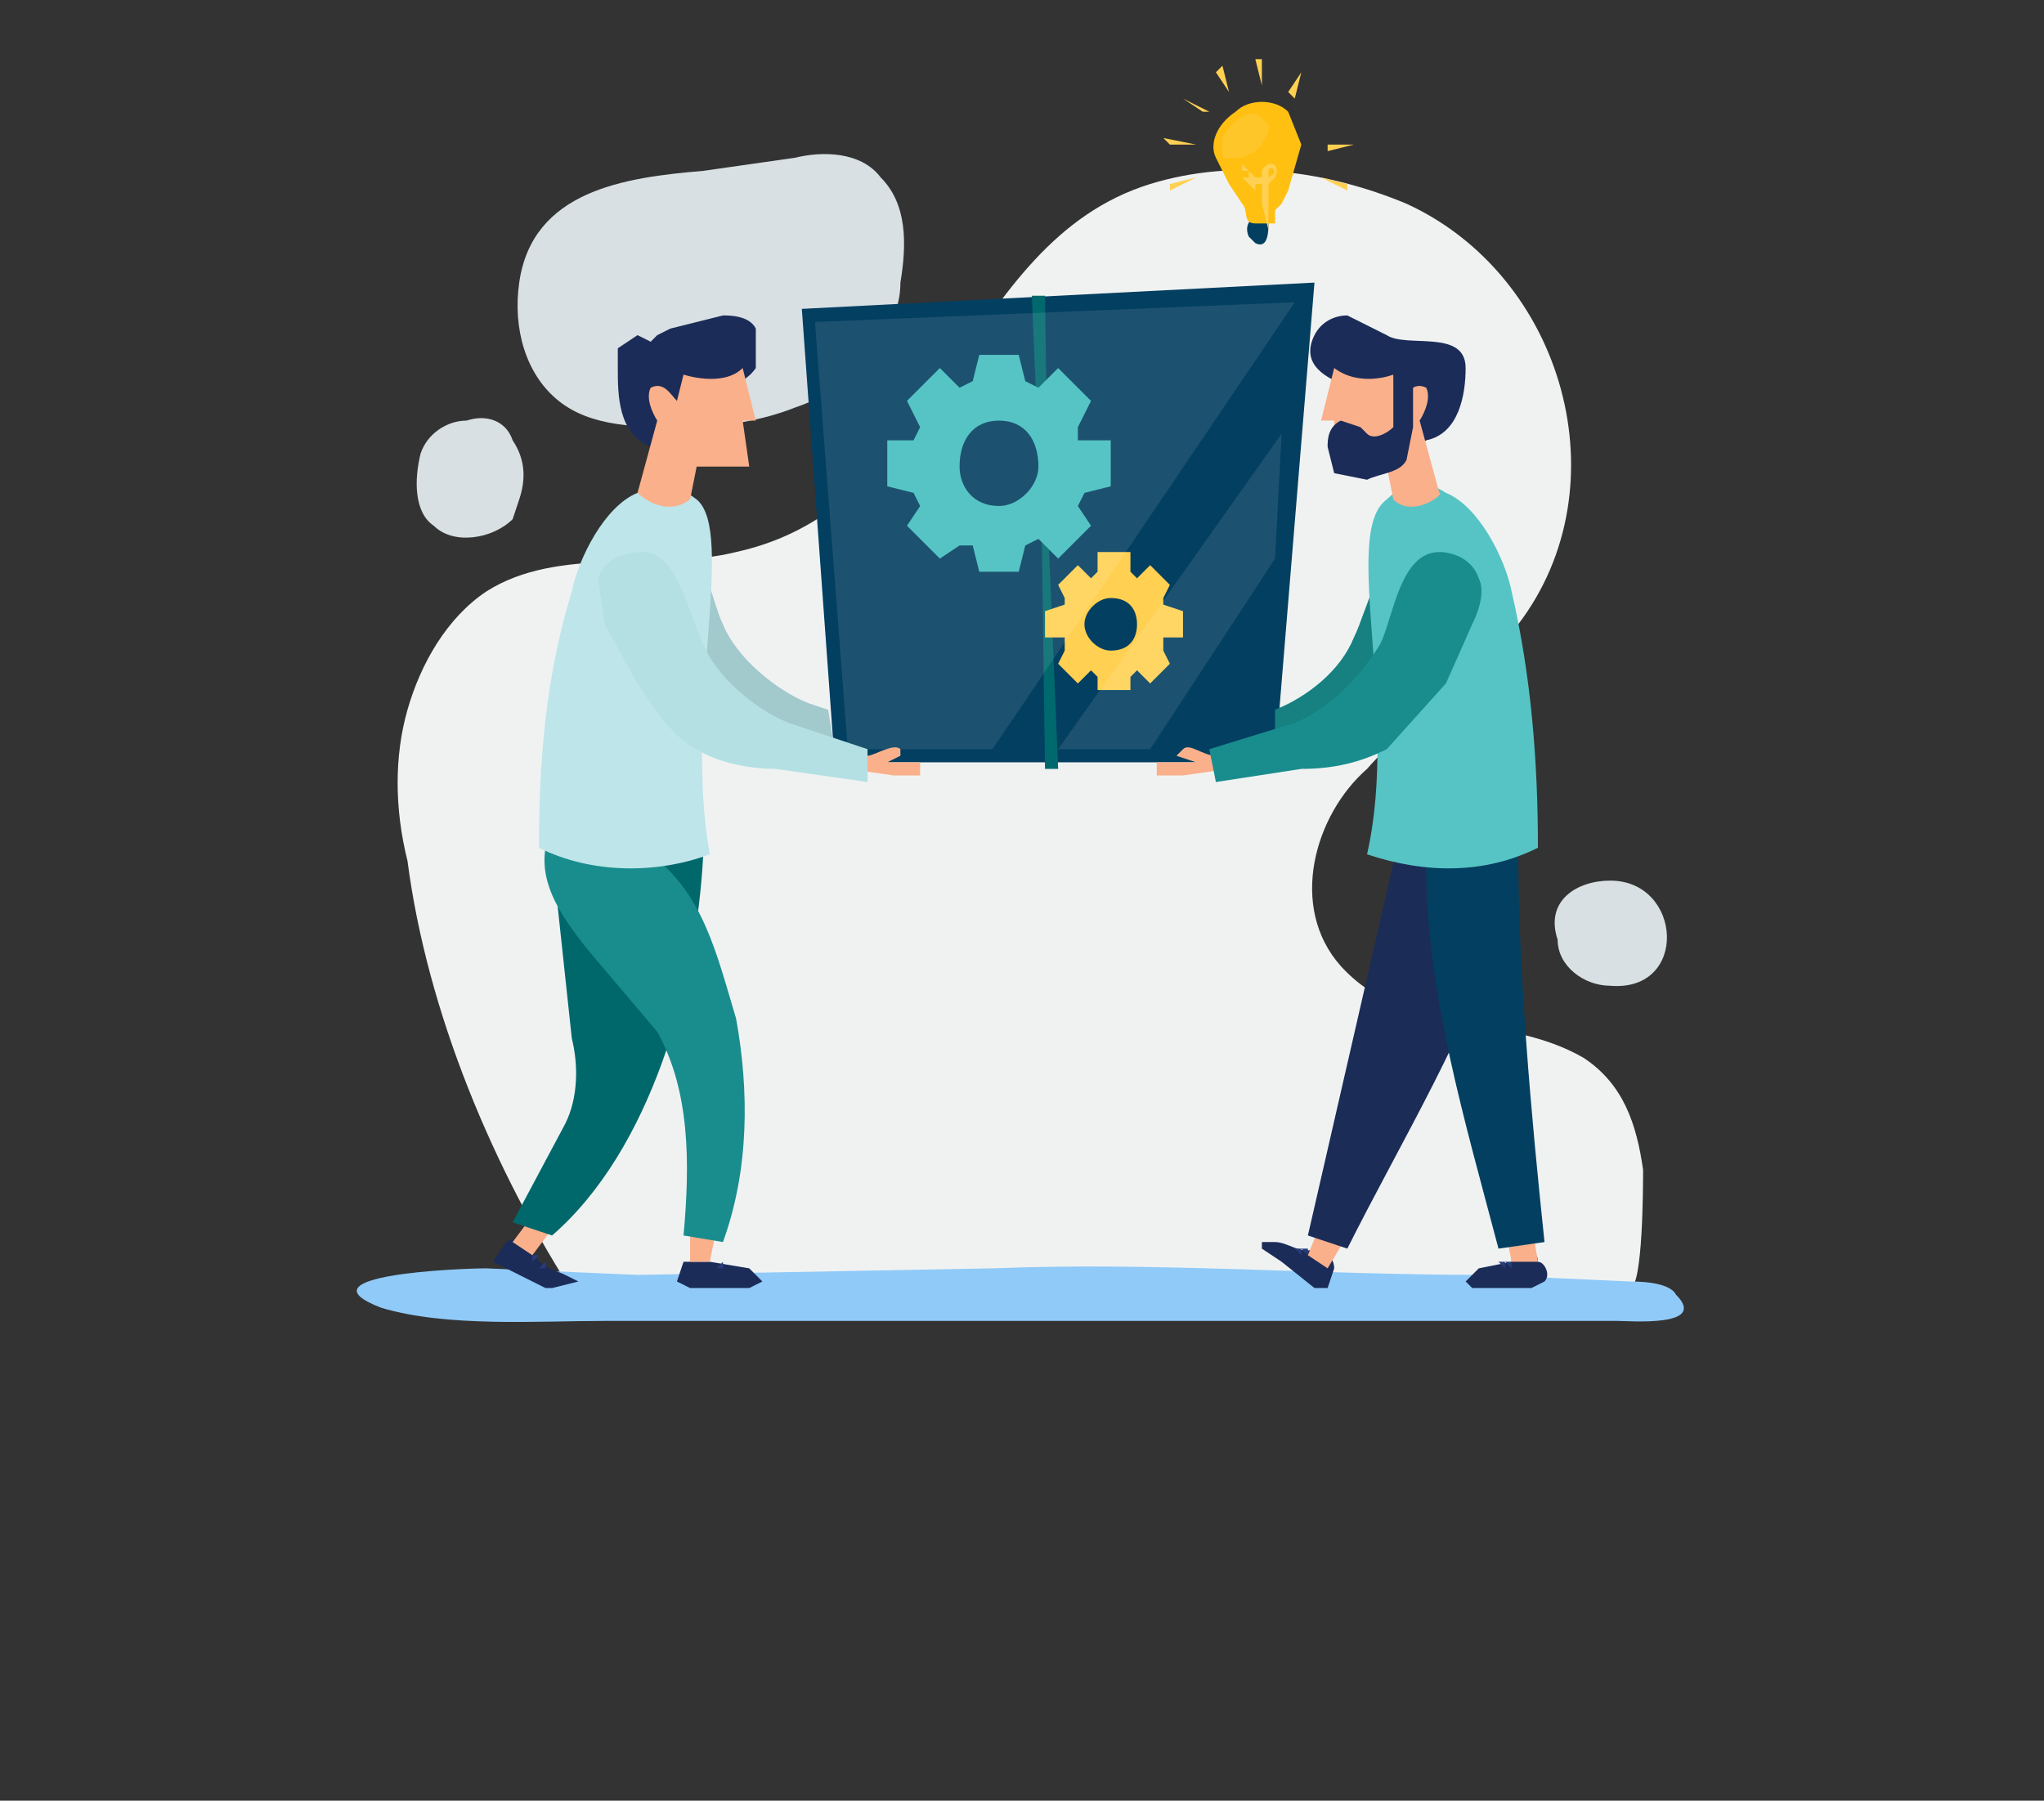 <?xml version="1.0" encoding="utf-8"?>
<!-- Generator: Adobe Illustrator 23.0.1, SVG Export Plug-In . SVG Version: 6.00 Build 0)  -->
<svg version="1.1" id="Layer_1" xmlns="http://www.w3.org/2000/svg" xmlns:xlink="http://www.w3.org/1999/xlink" x="0px" y="0px"
	 viewBox="0 0 311 274" style="enable-background:new 0 0 311 274;" xml:space="preserve">
<rect x="0" y="0" width="311" height="274" fill="#333333" stroke="none"/>
<style type="text/css">
	.st0{fill:#D8E0E3;}
	.st1{fill:#F0F2F2;}
	.st2{fill:#90CAF8;}
	.st3{fill:#033F61;}
	.st4{fill:#00696D;}
	.st5{fill:#FFD052;}
	.st6{opacity:0.1;fill:#FFFFFF;enable-background:new    ;}
	.st7{fill:#56C4C5;}
	.st8{fill:#A2C9CC;}
	.st9{fill:#1B2C58;}
	.st10{fill:#273D7A;}
	.st11{fill:#FAB08B;}
	.st12{fill:#00686B;}
	.st13{fill:#198D8D;}
	.st14{fill:#BEE5EA;}
	.st15{fill:#B4E0E3;}
	.st16{fill:#178080;}
	.st17{fill:#1B2C57;}
	.st18{fill:#FFC012;}
</style>
<g id="OBJECTS">
	<path class="st0" d="M79,43c-1,7,1,14,6,18s12,4,19,4c6,0,12-1,17-3c6-2,11-6,13-11c2-2,3-5,3-8c1-6,1-12-3-16c-3-4-9-4-13-3l-14,2
		C95,27,81,29,79,43z"/>
	<path class="st1" d="M248,196c2,0,2-16,2-18c-1-7-3-13-9-17c-12-7-27-3-37-14c-8-9-4-23,4-30c7-8,16-13,23-22c16-21,7-53-17-64
		c-12-5-26-7-39-3c-29,9-31,49-63,56c-12,3-27-1-38,6c-6,4-10,11-12,18s-2,15,0,23c3,23,13,47,26,67C141,200,195,200,248,196z"/>
	<path class="st0" d="M71,64c3-1,6,0,7,3c2,3,2,6,1,9l-1,3c-3,3-9,4-12,1c-3-2-3-7-2-11C65,66,68,64,71,64z M245,134
		c11,0,12,17,0,16c-4,0-8-3-8-7C235,137,240,134,245,134z"/>
	<path class="st2" d="M97,194l54-1c25-1,49,1,75,1l22,1c1,0,6,0,7,2c5,5-7,4-9,4H92c-10,0-24,1-34-2c-13-5,12-6,16-6L97,194z"/>
	<path class="st3" d="M122,47l5,69h67l6-73L122,47z"/>
	<path class="st4" d="M157,45l3,72h1l-3-72H157z"/>
	<path class="st4" d="M158,45l1,72h1l-1-72H158z"/>
	<path class="st4" d="M198,82l-73,1c-1,0-1,0,0,0L198,82z"/>
	<path class="st4" d="M197,81l-73,3L197,81C198,81,198,81,197,81z"/>
	<path class="st5" d="M180,97v-4l-3-1v-1l1-2l-3-3l-2,2l-1-1v-3h-5v3l-1,1l-2-2l-3,3l1,2v1l-3,1v4h3v2l-1,2l3,3l2-2l1,1v2h5v-2l1-1
		l2,2l3-3l-1-2v-2H180z M169,99c-2,0-4-2-4-4s2-4,4-4c3,0,4,2,4,4S172,99,169,99z"/>
	<path class="st6" d="M197,46l-46,68h-22l-5-65L197,46z M161,114l34-48l-1,19l-19,29H161z"/>
	<path class="st7" d="M169,74v-7h-5v-2l2-4l-5-5l-3,3l-2-1l-1-4h-6l-1,4l-2,1l-3-3l-5,5l2,4l-1,2h-4v7l4,1l1,2l-2,3l5,5l3-2h2l1,4h6
		l1-4l2-1l3,3l5-5l-2-3l1-2L169,74z M152,77c-4,0-6-3-6-6c0-4,2-7,6-7s6,3,6,7C158,74,155,77,152,77z"/>
	<path class="st8" d="M126,108l-3-1c-5-2-11-7-13-12c-2-4-3-14-9-14c-2-1-5,1-6,3c-1,3,0,5,1,8l4,8c3,4,5,8,9,10c4,3,8,3,12,4h6
		L126,108z"/>
	<path class="st9" d="M108,192l6,1l2,2l-2,1h-9l-2-1l1-3H108z"/>
	<path class="st10" d="M109,192l-1,1L109,192C110,192,109,192,109,192z M110,192l-1,1h1V192z M111,193h-1H111
		C111,193,111,192,111,193z"/>
	<path class="st11" d="M109,187l-1,5h-3v-6L109,187z"/>
	<path class="st9" d="M81,190c1,3,3,3,5,4l2,1l-4,1h-1l-6-3l-2-1l2-3C79,188,80,189,81,190z"/>
	<path class="st10" d="M82,191h-1v1L82,191z M82,192h-1H82C83,192,83,192,82,192z M83,192l-1,1h1V192z"/>
	<path class="st11" d="M84,187l-3,4l-3-2l3-4L84,187z M130,115h2c1,0,4-2,5-1v1l-2,1h5v2h-4l-7-1C128,116,129,115,130,115z"/>
	<path class="st12" d="M107,130c-1,20-8,45-23,58l-6-2l8-15c2-4,2-9,1-13l-3-28H107z"/>
	<path class="st13" d="M110,189l-6-1c1-11,1-22-4-31l-11-13c-3-4-7-9-6-15l16,1c8,6,10,15,13,25C114,166,114,178,110,189z"/>
	<path class="st14" d="M97,75c-5,2-9,10-10,15c-4,13-5,26-5,39c8,4,18,4,26,1c-4-22,4-49-2-54C102,73,99,73,97,75z"/>
	<path class="st9" d="M104,60c4,0,9-1,11-4v-6c-1-2-4-2-5-2l-8,2l-2,1l-1,1l-2-1l-3,2v3c0,4,0,10,5,12l4-2L104,60z"/>
	<path class="st11" d="M105,76l1-5h8l-1-7h2l-2-8c-3,3-9,1-9,1l-1,4c-1-1-2-3-4-2c-1,2,1,5,1,5l-3,11C97,75,101,79,105,76z"/>
	<path class="st15" d="M98,84c-3,0-6,1-7,4l1,7l5,9c2,3,5,8,9,10c3,2,8,3,12,3l14,2v-5l-12-4c-5-2-11-7-13-12C105,94,103,84,98,84z"
		/>
	<g>
		<path class="st16" d="M182,116v1l8-1H182z M222,86c-1-2-4-4-7-3c-5,0-7,10-9,14c-2,5-7,9-12,11v8h1c4-1,9-1,12-3c4-3,7-7,9-11l5-8
			C222,91,223,89,222,86z"/>
		<path class="st9" d="M200,190c-2,1-4-1-6-1h-2v1l3,2l5,4h2l1-3C203,191,201,190,200,190z"/>
		<path class="st10" d="M199,190v1l-1-1H199z M198,190v1l-1-1H198z M197,190C197,190,197,189,197,190z"/>
		<path class="st11" d="M201,186l-2,5l3,2l3-5L201,186z"/>
		<path class="st17" d="M231,128l-2,11c-5,17-16,35-24,51l-6-2l14-61L231,128z"/>
		<path class="st9" d="M230,192l-5,1l-2,2l1,1h9l2-1c1-1,0-3-1-3c0-2-2-2-4-1V192z"/>
		<path class="st10" d="M230,192v1l-1-1H230z M229,192v1l-1-1H229z"/>
		<path class="st11" d="M229,187l1,5h4l-1-6L229,187z"/>
		<path class="st3" d="M231,129c0,19,2,41,4,60l-7,1c-5-19-11-39-11-58L231,129z"/>
		<path class="st11" d="M186,115h-1c-2,0-4-2-5-1l-1,1l3,1h-6v2h4l7-1v-2H186z"/>
		<path class="st7" d="M220,75c5,2,9,10,10,15c3,13,4,26,4,39c-8,4-17,4-26,1c5-22-4-49,3-54C214,73,217,73,220,75z"/>
		<path class="st9" d="M212,60c0,0-16-1-12-9c1-2,3-3,5-3l6,3c3,2,12-1,12,5c0,4-1,10-6,11c-1,1-2,0-3-1C212,65,212,62,212,60z"/>
		<path class="st11" d="M212,76l-1-5h-8v-7h-2l2-8c4,3,9,1,9,1l1,4c1-1,2-3,4-2c1,2-1,5-1,5l3,11C220,75,215,79,212,76z"/>
		<path class="st13" d="M219,84c2,0,5,1,6,4c1,2,0,5-1,7l-4,9l-9,10c-4,2-8,3-13,3l-13,2l-1-5l13-4c5-2,10-7,13-12
			C212,94,213,84,219,84z"/>
		<path class="st9" d="M204,64l3,1l1,1c1,1,3,0,4-1v-8h3v8l-1,5c-1,2-4,2-6,3l-5-1l-1-4C202,67,202,65,204,64z"/>
	</g>
	<g>
		<path class="st3" d="M190,36l1,1c2,1,2-2,2-3v-1h-2C189,34,190,36,190,36z"/>
		<path class="st18" d="M196,29l-1,2l-1,1v2h-3c-2,0-1-2-2-3l-2-3l-2-4c-1-2,0-5,3-7c2-2,6-2,8,0l2,5L196,29z"/>
		<path class="st5" d="M192,26v1h-1l-2-2v2l1,1l1,1v-1h1c1,0,0,0,0,0v3l1,4v-7l1-1C195,25,193,24,192,26z M189,27v-1h1v1H189z
			 M193,27v-1C193,25,195,26,193,27z"/>
		<path class="st6" d="M186,21v3h3l2-1l1-1l1-2v-1l-1-1C190,16,187,19,186,21z"/>
		<path class="st9" d="M194,35h-4c-1,0-1,0,0,0H194z M193,36h-3H193C194,36,194,36,193,36z"/>
		<path class="st5" d="M191,9l1,4V9H191z M198,11l-2,3l1,1L198,11C198,11,198,10,198,11z M203,15l-3,3L203,15C204,15,203,15,203,15z
			 M206,22h-4v1L206,22C206,22,206,21,206,22z M205,28l-4-1l4,2V28z M178,29l4-2l-4,1V29z M178,22h4l-5-1L178,22z M180,15l3,2h1
			L180,15z M185,11l2,3c0,0,1,0,0,0l-1-4L185,11z"/>
	</g>
</g>
</svg>
